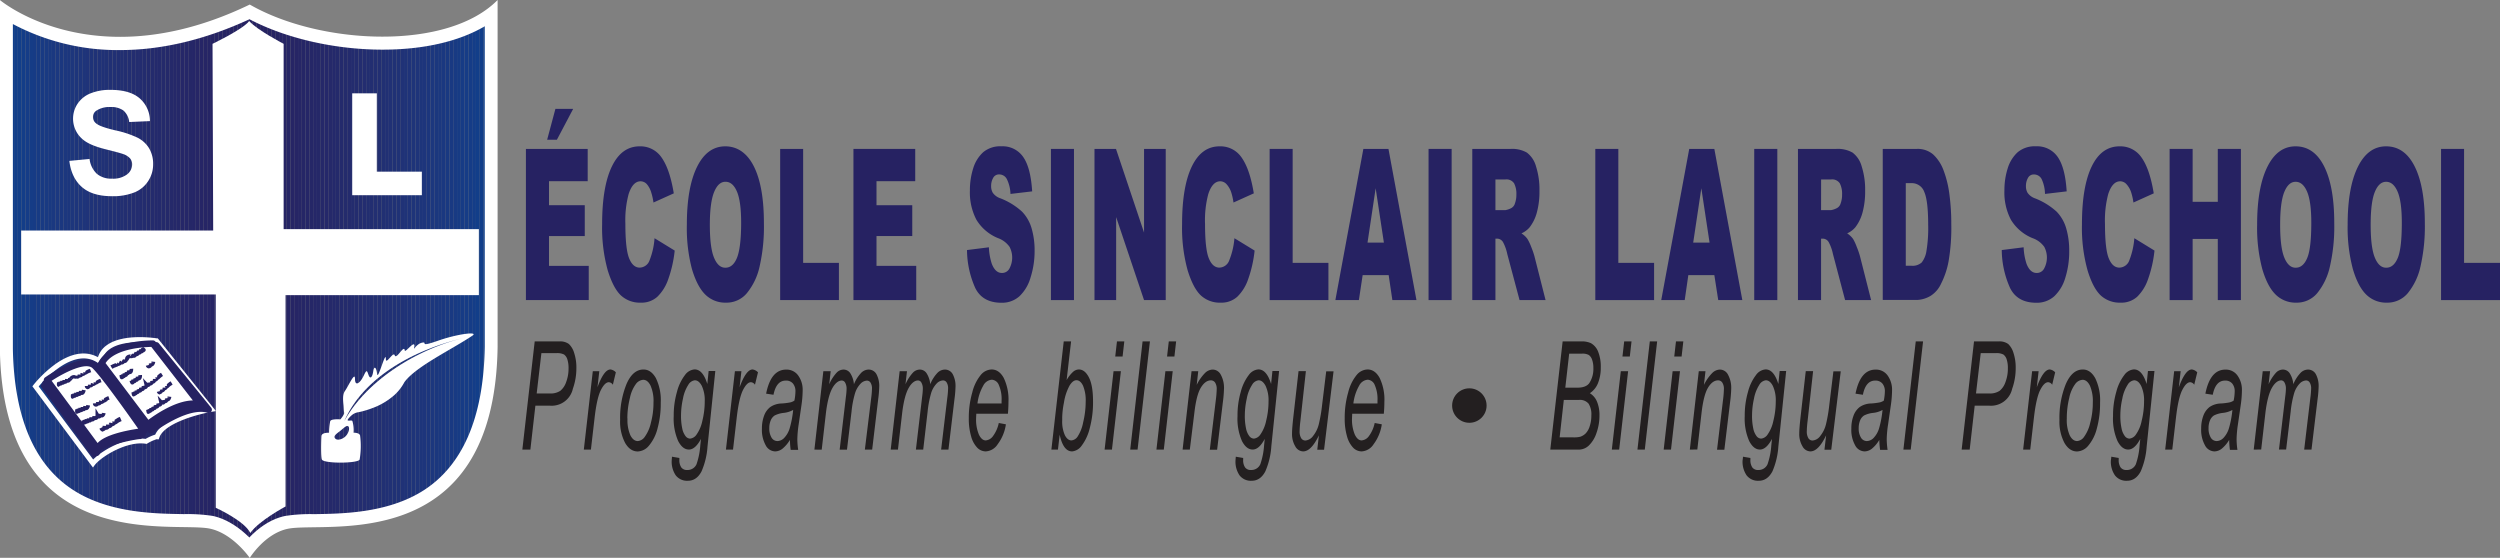 <svg xmlns="http://www.w3.org/2000/svg" xmlns:xlink="http://www.w3.org/1999/xlink" viewBox="0 0 768.94 171.56"><rect x="0" y="0" width="768.94" height="171.56" fill="#808080" stroke="none"/><defs><style>.cls-1{fill:none;}.cls-2{clip-path:url(#clip-path);}.cls-3{fill:#0e3f8d;}.cls-4{fill:#103f8c;}.cls-5{fill:#113e8a;}.cls-6{fill:#123e89;}.cls-7{fill:#133d88;}.cls-8{fill:#153c87;}.cls-9{fill:#153c86;}.cls-10{fill:#163b85;}.cls-11{fill:#173b84;}.cls-12{fill:#183a83;}.cls-13{fill:#193a82;}.cls-14{fill:#193981;}.cls-15{fill:#1a3880;}.cls-16{fill:#1b3880;}.cls-17{fill:#1b377f;}.cls-18{fill:#1c377e;}.cls-19{fill:#1c367d;}.cls-20{fill:#1d367c;}.cls-21{fill:#1d357b;}.cls-22{fill:#1e357b;}.cls-23{fill:#1e347a;}.cls-24{fill:#1f3379;}.cls-25{fill:#1f3378;}.cls-26{fill:#1f3277;}.cls-27{fill:#203277;}.cls-28{fill:#203176;}.cls-29{fill:#203175;}.cls-30{fill:#213074;}.cls-31{fill:#212f73;}.cls-32{fill:#222f72;}.cls-33{fill:#222e71;}.cls-34{fill:#232d70;}.cls-35{fill:#232d6f;}.cls-36{fill:#232c6f;}.cls-37{fill:#232c6e;}.cls-38{fill:#232b6d;}.cls-39{fill:#242b6d;}.cls-40{fill:#242a6c;}.cls-41{fill:#242a6b;}.cls-42{fill:#24296a;}.cls-43{fill:#25296a;}.cls-44{fill:#252869;}.cls-45{fill:#252768;}.cls-46{fill:#252767;}.cls-47{fill:#252667;}.cls-48{fill:#262666;}.cls-49{fill:#262566;}.cls-50{fill:#262565;}.cls-51{fill:#262464;}.cls-52{fill:#262463;}.cls-53{fill:#262363;}.cls-54{fill:#262362;}.cls-55{fill:#262262;}.cls-56{fill:#252666;}.cls-57{fill:#252868;}.cls-58{fill:#25286a;}.cls-59{fill:#24296b;}.cls-60{fill:#242b6c;}.cls-61{fill:#222e70;}.cls-62{fill:#213073;}.cls-63{fill:#213175;}.cls-64{fill:#203276;}.cls-65{fill:#1e3479;}.cls-66{fill:#1d357c;}.cls-67{fill:#1b377e;}.cls-68{fill:#1b387f;}.cls-69{fill:#193982;}.cls-70{fill:#163c86;}.cls-71{fill:#143d88;}.cls-72{fill:#fff;}.cls-73{clip-path:url(#clip-path-2);}.cls-74{fill:#231f20;}</style><clipPath id="clip-path" transform="translate(-9.04 -5.6)"><path class="cls-1" d="M85.78,173.87c-2.23-2.52-6.46-6.51-11.76-7.63a50,50,0,0,0-8.44-.51C46.8,165.46,11.84,165,11,112.87V9.47c5.43,3.45,17.41,9.46,34.94,9.46,12.81,0,26.2-3.26,39.8-9.67,11,6,26.15,9.61,40.89,9.61,14,0,25.65-3.14,33.42-8.9V112.29c-.81,52.67-35.76,53.18-54.54,53.45a50.23,50.23,0,0,0-8.45.51C91.81,167.39,87.86,171.33,85.78,173.87Z"/></clipPath><clipPath id="clip-path-2" transform="translate(-9.04 -5.6)"><path class="cls-1" d="M74.06,131.55S59.4,134.06,57.32,140c-.75-.07-3.33,1.41-3.33,1.41-6.07-1-14.11,4-16.35,6.75L20,124.43s10.9-14,19.7-7.73c1.38-8.91,17.49-6.27,17.49-6.27Z"/></clipPath></defs><title>Sinclair Laird-header</title><g id="Gradient"><g id="Crest"><g class="cls-2"><path class="cls-3" d="M11,9.26v0Z" transform="translate(-9.04 -5.6)"/><rect class="cls-3" x="2" y="3.66" width="1.16" height="164.62"/><rect class="cls-4" x="3.16" y="3.66" width="1.16" height="164.62"/><rect class="cls-5" x="4.33" y="3.66" width="1.16" height="164.62"/><rect class="cls-6" x="5.49" y="3.66" width="1.16" height="164.62"/><rect class="cls-7" x="6.66" y="3.66" width="1.16" height="164.62"/><rect class="cls-8" x="7.82" y="3.66" width="1.16" height="164.62"/><rect class="cls-9" x="8.99" y="3.66" width="1.16" height="164.62"/><rect class="cls-10" x="10.15" y="3.66" width="1.16" height="164.62"/><rect class="cls-11" x="11.32" y="3.66" width="1.16" height="164.62"/><rect class="cls-12" x="12.48" y="3.66" width="1.16" height="164.62"/><rect class="cls-13" x="13.64" y="3.66" width="1.16" height="164.62"/><rect class="cls-14" x="14.81" y="3.66" width="1.16" height="164.62"/><rect class="cls-15" x="15.97" y="3.66" width="1.16" height="164.62"/><rect class="cls-16" x="17.14" y="3.66" width="1.16" height="164.62"/><rect class="cls-17" x="18.3" y="3.66" width="1.16" height="164.62"/><rect class="cls-18" x="19.47" y="3.66" width="1.16" height="164.62"/><rect class="cls-19" x="20.63" y="3.66" width="1.16" height="164.62"/><rect class="cls-20" x="21.8" y="3.66" width="1.16" height="164.62"/><rect class="cls-21" x="22.96" y="3.66" width="1.16" height="164.62"/><rect class="cls-22" x="24.13" y="3.66" width="1.16" height="164.62"/><rect class="cls-23" x="25.29" y="3.66" width="1.16" height="164.62"/><rect class="cls-24" x="26.45" y="3.66" width="1.16" height="164.62"/><rect class="cls-25" x="27.62" y="3.66" width="1.16" height="164.62"/><rect class="cls-26" x="28.78" y="3.66" width="1.16" height="164.62"/><rect class="cls-27" x="29.95" y="3.66" width="1.16" height="164.62"/><rect class="cls-28" x="31.11" y="3.66" width="1.16" height="164.62"/><rect class="cls-29" x="32.28" y="3.66" width="1.16" height="164.62"/><rect class="cls-30" x="33.44" y="3.66" width="1.16" height="164.62"/><rect class="cls-30" x="34.61" y="3.66" width="1.16" height="164.62"/><rect class="cls-31" x="35.77" y="3.66" width="1.16" height="164.62"/><rect class="cls-32" x="36.93" y="3.66" width="1.16" height="164.62"/><rect class="cls-33" x="38.1" y="3.66" width="1.16" height="164.62"/><rect class="cls-33" x="39.26" y="3.66" width="1.16" height="164.62"/><rect class="cls-34" x="40.43" y="3.66" width="1.16" height="164.62"/><rect class="cls-35" x="41.59" y="3.66" width="1.16" height="164.62"/><rect class="cls-36" x="42.76" y="3.66" width="1.16" height="164.62"/><rect class="cls-37" x="43.92" y="3.66" width="1.16" height="164.62"/><rect class="cls-38" x="45.09" y="3.66" width="1.16" height="164.62"/><rect class="cls-39" x="46.25" y="3.66" width="1.16" height="164.62"/><rect class="cls-40" x="47.42" y="3.66" width="1.16" height="164.62"/><rect class="cls-40" x="48.58" y="3.66" width="1.16" height="164.62"/><rect class="cls-41" x="49.74" y="3.66" width="1.16" height="164.62"/><rect class="cls-42" x="50.91" y="3.66" width="1.16" height="164.62"/><rect class="cls-43" x="52.07" y="3.66" width="1.16" height="164.62"/><rect class="cls-44" x="53.24" y="3.66" width="1.16" height="164.62"/><rect class="cls-44" x="54.4" y="3.66" width="1.16" height="164.62"/><rect class="cls-45" x="55.57" y="3.66" width="1.16" height="164.62"/><rect class="cls-45" x="56.73" y="3.66" width="1.16" height="164.62"/><rect class="cls-46" x="57.9" y="3.66" width="1.16" height="164.62"/><rect class="cls-47" x="59.06" y="3.66" width="1.16" height="164.62"/><rect class="cls-48" x="60.22" y="3.66" width="1.16" height="164.62"/><rect class="cls-49" x="61.39" y="3.66" width="1.16" height="164.62"/><rect class="cls-50" x="62.55" y="3.66" width="1.16" height="164.62"/><rect class="cls-50" x="63.72" y="3.66" width="1.16" height="164.62"/><rect class="cls-51" x="64.88" y="3.66" width="1.16" height="164.62"/><rect class="cls-51" x="66.05" y="3.66" width="1.16" height="164.62"/><rect class="cls-51" x="67.21" y="3.66" width="1.16" height="164.62"/><rect class="cls-52" x="68.38" y="3.66" width="1.16" height="164.62"/><rect class="cls-53" x="69.54" y="3.66" width="1.16" height="164.62"/><rect class="cls-54" x="70.71" y="3.66" width="1.16" height="164.62"/><rect class="cls-54" x="71.87" y="3.66" width="1.16" height="164.62"/><rect class="cls-54" x="73.03" y="3.66" width="1.16" height="164.62"/><rect class="cls-55" x="74.2" y="3.66" width="1.16" height="164.62"/><rect class="cls-55" x="75.36" y="3.66" width="1.16" height="164.62"/><rect class="cls-55" x="76.53" y="3.66" width="1.16" height="164.62"/><rect class="cls-55" x="77.69" y="3.66" width="1.16" height="164.62"/><rect class="cls-54" x="78.86" y="3.66" width="1.16" height="164.62"/><rect class="cls-54" x="80.02" y="3.66" width="1.16" height="164.62"/><rect class="cls-54" x="81.19" y="3.66" width="1.16" height="164.62"/><rect class="cls-53" x="82.35" y="3.66" width="1.16" height="164.62"/><rect class="cls-53" x="83.51" y="3.66" width="1.16" height="164.62"/><rect class="cls-52" x="84.68" y="3.66" width="1.16" height="164.62"/><rect class="cls-51" x="85.84" y="3.66" width="1.16" height="164.62"/><rect class="cls-51" x="87.01" y="3.66" width="1.16" height="164.62"/><rect class="cls-50" x="88.17" y="3.66" width="1.16" height="164.62"/><rect class="cls-50" x="89.34" y="3.66" width="1.16" height="164.62"/><rect class="cls-50" x="90.5" y="3.66" width="1.16" height="164.62"/><rect class="cls-48" x="91.67" y="3.66" width="1.16" height="164.62"/><rect class="cls-56" x="92.83" y="3.66" width="1.16" height="164.62"/><rect class="cls-47" x="94" y="3.66" width="1.16" height="164.62"/><rect class="cls-46" x="95.16" y="3.66" width="1.16" height="164.62"/><rect class="cls-45" x="96.32" y="3.66" width="1.16" height="164.62"/><rect class="cls-57" x="97.49" y="3.66" width="1.16" height="164.62"/><rect class="cls-44" x="98.65" y="3.66" width="1.16" height="164.62"/><rect class="cls-58" x="99.82" y="3.66" width="1.16" height="164.62"/><rect class="cls-43" x="100.98" y="3.66" width="1.16" height="164.62"/><rect class="cls-59" x="102.15" y="3.66" width="1.16" height="164.62"/><rect class="cls-41" x="103.31" y="3.66" width="1.16" height="164.62"/><rect class="cls-40" x="104.48" y="3.66" width="1.16" height="164.62"/><rect class="cls-60" x="105.64" y="3.66" width="1.16" height="164.62"/><rect class="cls-39" x="106.8" y="3.66" width="1.16" height="164.62"/><rect class="cls-37" x="107.97" y="3.66" width="1.16" height="164.62"/><rect class="cls-37" x="109.13" y="3.66" width="1.16" height="164.62"/><rect class="cls-35" x="110.3" y="3.66" width="1.16" height="164.62"/><rect class="cls-34" x="111.46" y="3.66" width="1.16" height="164.62"/><rect class="cls-61" x="112.63" y="3.66" width="1.16" height="164.62"/><rect class="cls-33" x="113.79" y="3.66" width="1.16" height="164.62"/><rect class="cls-32" x="114.96" y="3.66" width="1.16" height="164.62"/><rect class="cls-32" x="116.12" y="3.66" width="1.16" height="164.62"/><rect class="cls-62" x="117.29" y="3.66" width="1.16" height="164.62"/><rect class="cls-30" x="118.45" y="3.66" width="1.16" height="164.62"/><rect class="cls-63" x="119.61" y="3.66" width="1.16" height="164.62"/><rect class="cls-29" x="120.78" y="3.66" width="1.16" height="164.62"/><rect class="cls-64" x="121.94" y="3.66" width="1.16" height="164.62"/><rect class="cls-27" x="123.11" y="3.66" width="1.16" height="164.62"/><rect class="cls-25" x="124.27" y="3.66" width="1.16" height="164.62"/><rect class="cls-24" x="125.44" y="3.66" width="1.16" height="164.62"/><rect class="cls-65" x="126.6" y="3.66" width="1.16" height="164.62"/><rect class="cls-23" x="127.77" y="3.66" width="1.16" height="164.62"/><rect class="cls-21" x="128.93" y="3.66" width="1.16" height="164.62"/><rect class="cls-66" x="130.09" y="3.66" width="1.16" height="164.62"/><rect class="cls-19" x="131.26" y="3.66" width="1.16" height="164.62"/><rect class="cls-18" x="132.42" y="3.66" width="1.16" height="164.62"/><rect class="cls-67" x="133.59" y="3.66" width="1.16" height="164.62"/><rect class="cls-68" x="134.75" y="3.66" width="1.16" height="164.62"/><rect class="cls-15" x="135.92" y="3.66" width="1.16" height="164.62"/><rect class="cls-14" x="137.08" y="3.66" width="1.16" height="164.62"/><rect class="cls-69" x="138.25" y="3.66" width="1.16" height="164.62"/><rect class="cls-12" x="139.41" y="3.66" width="1.16" height="164.62"/><rect class="cls-11" x="140.58" y="3.66" width="1.16" height="164.62"/><rect class="cls-10" x="141.74" y="3.66" width="1.16" height="164.62"/><rect class="cls-70" x="142.9" y="3.66" width="1.16" height="164.62"/><rect class="cls-8" x="144.07" y="3.66" width="1.16" height="164.62"/><rect class="cls-71" x="145.23" y="3.66" width="1.16" height="164.62"/><rect class="cls-6" x="146.4" y="3.66" width="1.16" height="164.62"/><rect class="cls-5" x="147.56" y="3.66" width="1.16" height="164.62"/><rect class="cls-4" x="148.73" y="3.66" width="1.16" height="164.62"/><rect class="cls-3" x="149.89" y="3.66" width="1.16" height="164.62"/><path class="cls-3" d="M160.09,173.87v0Z" transform="translate(-9.04 -5.6)"/></g><path class="cls-72" d="M85.72,11.49c11.17,5.89,26.29,9.38,41,9.38,12.64,0,23.47-2.52,31.42-7.19v98.58c-.34,22.07-7,37.11-19.69,44.71-10.79,6.45-24.08,6.64-32.88,6.77a49.91,49.91,0,0,0-8.84.56c-4.74,1-8.49,4-11,6.62-2.6-2.57-6.54-5.63-11.29-6.64a50.92,50.92,0,0,0-8.83-.55c-8.8-.13-22.11-.32-32.9-6.7C20,149.52,13.38,134.67,13,112.87V13a68.9,68.9,0,0,0,32.94,8c12.82,0,26.18-3.18,39.74-9.44M162.09,5.6c-7.69,7.81-21.16,11.27-35.42,11.27-14.56,0-29.94-3.61-40.81-9.87C70.5,14.41,57.1,16.93,46,16.93,22.38,16.93,9,5.6,9,5.6V112.91C10,177,62.25,165.79,73.61,168.2c7.09,1.5,12.25,9,12.25,9s4.57-7.43,11.66-8.95c11.36-2.43,63.58,8.95,64.57-55.92V5.6Z" transform="translate(-9.04 -5.6)"/></g><g id="_" data-name="+"><path class="cls-72" d="M74.41,19.08s9.24-4.39,11.29-7c2.39,2.76,10.58,7,10.58,7v57h60.05V96.38l-59.46,0v65s-8.24,4.39-10.84,8.15c-1.84-3.78-10.63-7.75-10.63-7.75V96.18H15.55V76.5H74.61Z" transform="translate(-9.04 -5.6)"/></g><g id="L"><path class="cls-72" d="M117.37,65.64V34.31h7.57v24.1h13.85v7.23Z" transform="translate(-9.04 -5.6)"/></g><g id="S"><path class="cls-72" d="M30.37,55.09l6.21-.6a7.58,7.58,0,0,0,2.27,4.59,6.85,6.85,0,0,0,4.62,1.47,7.1,7.1,0,0,0,4.65-1.31,3.87,3.87,0,0,0,1.56-3.05,2.85,2.85,0,0,0-.66-1.9,5.13,5.13,0,0,0-2.29-1.37q-1.12-.39-5.11-1.38-5.13-1.27-7.2-3.13a8.29,8.29,0,0,1-1.54-10.87,8.57,8.57,0,0,1,3.94-3.2A15.87,15.87,0,0,1,43,33.24c4,0,7,.87,9,2.61a9.21,9.21,0,0,1,3.15,7l-6.37.28A5.44,5.44,0,0,0,47,39.59a6.45,6.45,0,0,0-4-1.07,7.31,7.31,0,0,0-4.36,1.14,2.31,2.31,0,0,0-1,2,2.43,2.43,0,0,0,1,1.92c.8.68,2.76,1.38,5.86,2.11a30.88,30.88,0,0,1,6.89,2.28,8.87,8.87,0,0,1,3.49,3.21,9.39,9.39,0,0,1,1.26,5,9.28,9.28,0,0,1-1.51,5.09,9,9,0,0,1-4.27,3.52,17.85,17.85,0,0,1-6.87,1.16c-4,0-7.06-.93-9.2-2.77S30.79,58.63,30.37,55.09Z" transform="translate(-9.04 -5.6)"/></g><g id="Pen"><path class="cls-72" d="M143.87,110.36c-6.09,2.13-3.38.45-4.72.59-2,.22-2.94,2.6-2.73,1.64.69-3.19-2.79,1.76-2.89.8-.2-2-2.57,3-3.08,1.49-.45-1.34-2.73,3.11-2.73,1.14,0-3-2.44,6.79-2.69,4.6s-.94-2.54-1.19-.82c-.27,1.88-.94,2.54-1.44,1.15s-.55-1.8-1.49.19c-1.12,2.37-2.69,3.43-2.68,1s-2,2.16-3.11,3.75c-.79,1.13-.55,3.08-.42,4.36.07.78.07,1.57.19,2.34.09.54-1.16,2-1.16,2s-2.85-.24-3.13.57a19,19,0,0,0-.35,3.55s-2.28-.16-2.35,1.05c-.1,1.67-.19,6.24.13,7.15.47,1.37,11.41,1.25,11.63,0a24.79,24.79,0,0,0,.13-7.4c-.31-.88-2-.82-2-.82a10,10,0,0,0-.36-3.57c-.12-.33-1-.06-1.39-.19s.82-1.3,1.1-1.54a4,4,0,0,1,2.13-1c.41-.08.82-.17,1.22-.28,1-.26,2-.57,2.91-.92a21.18,21.18,0,0,0,6.92-4.06,14.61,14.61,0,0,0,3.11-4c3.54-4.82,14.41-9.94,20.87-14.26C156.44,107.46,149.79,108.28,143.87,110.36ZM115,140.08c-1.12.84-2.43,1-2.92.32s.3-1.28,1.42-2.12,2.23-2.14,2.73-1.48S116.11,139.25,115,140.08Zm0-5.12c6.21-13.82,22.17-22.09,37.41-25.6C137.14,112.87,121.73,122.78,115,135Z" transform="translate(-9.04 -5.6)"/></g><g id="Book"><g class="cls-73"><path class="cls-3" d="M20,107.79v0Z" transform="translate(-9.04 -5.6)"/><rect class="cls-3" x="10.93" y="102.19" width="0.42" height="40.34"/><rect class="cls-4" x="11.35" y="102.19" width="0.42" height="40.34"/><rect class="cls-5" x="11.78" y="102.19" width="0.42" height="40.34"/><rect class="cls-6" x="12.2" y="102.19" width="0.42" height="40.34"/><rect class="cls-7" x="12.62" y="102.19" width="0.42" height="40.34"/><rect class="cls-8" x="13.04" y="102.19" width="0.42" height="40.34"/><rect class="cls-9" x="13.47" y="102.19" width="0.42" height="40.34"/><rect class="cls-10" x="13.89" y="102.19" width="0.42" height="40.34"/><rect class="cls-11" x="14.31" y="102.19" width="0.42" height="40.34"/><rect class="cls-12" x="14.73" y="102.19" width="0.42" height="40.34"/><rect class="cls-13" x="15.16" y="102.19" width="0.42" height="40.34"/><rect class="cls-14" x="15.58" y="102.19" width="0.42" height="40.34"/><rect class="cls-15" x="16" y="102.19" width="0.42" height="40.34"/><rect class="cls-16" x="16.42" y="102.19" width="0.42" height="40.34"/><rect class="cls-17" x="16.85" y="102.19" width="0.42" height="40.34"/><rect class="cls-18" x="17.27" y="102.19" width="0.42" height="40.34"/><rect class="cls-19" x="17.69" y="102.19" width="0.42" height="40.34"/><rect class="cls-20" x="18.11" y="102.19" width="0.42" height="40.34"/><rect class="cls-21" x="18.54" y="102.19" width="0.42" height="40.34"/><rect class="cls-22" x="18.96" y="102.19" width="0.42" height="40.34"/><rect class="cls-23" x="19.38" y="102.19" width="0.42" height="40.34"/><rect class="cls-24" x="19.81" y="102.19" width="0.42" height="40.34"/><rect class="cls-25" x="20.23" y="102.19" width="0.42" height="40.34"/><rect class="cls-26" x="20.65" y="102.19" width="0.42" height="40.34"/><rect class="cls-27" x="21.07" y="102.19" width="0.42" height="40.34"/><rect class="cls-28" x="21.5" y="102.19" width="0.42" height="40.34"/><rect class="cls-29" x="21.92" y="102.19" width="0.42" height="40.34"/><rect class="cls-30" x="22.34" y="102.19" width="0.42" height="40.34"/><rect class="cls-30" x="22.76" y="102.19" width="0.42" height="40.34"/><rect class="cls-31" x="23.19" y="102.19" width="0.42" height="40.34"/><rect class="cls-32" x="23.61" y="102.19" width="0.42" height="40.34"/><rect class="cls-33" x="24.03" y="102.19" width="0.42" height="40.34"/><rect class="cls-33" x="24.45" y="102.19" width="0.42" height="40.34"/><rect class="cls-34" x="24.88" y="102.19" width="0.42" height="40.34"/><rect class="cls-35" x="25.3" y="102.19" width="0.42" height="40.34"/><rect class="cls-36" x="25.72" y="102.19" width="0.42" height="40.34"/><rect class="cls-37" x="26.15" y="102.19" width="0.42" height="40.34"/><rect class="cls-38" x="26.57" y="102.19" width="0.42" height="40.34"/><rect class="cls-39" x="26.99" y="102.19" width="0.42" height="40.34"/><rect class="cls-40" x="27.41" y="102.19" width="0.42" height="40.34"/><rect class="cls-40" x="27.84" y="102.19" width="0.42" height="40.34"/><rect class="cls-41" x="28.26" y="102.19" width="0.42" height="40.34"/><rect class="cls-42" x="28.68" y="102.19" width="0.42" height="40.34"/><rect class="cls-43" x="29.1" y="102.19" width="0.42" height="40.34"/><rect class="cls-44" x="29.53" y="102.19" width="0.42" height="40.34"/><rect class="cls-44" x="29.95" y="102.19" width="0.42" height="40.34"/><rect class="cls-45" x="30.37" y="102.19" width="0.42" height="40.34"/><rect class="cls-45" x="30.79" y="102.19" width="0.42" height="40.34"/><rect class="cls-46" x="31.22" y="102.19" width="0.42" height="40.34"/><rect class="cls-47" x="31.64" y="102.19" width="0.42" height="40.34"/><rect class="cls-48" x="32.06" y="102.19" width="0.42" height="40.34"/><rect class="cls-49" x="32.48" y="102.19" width="0.42" height="40.34"/><rect class="cls-50" x="32.91" y="102.19" width="0.42" height="40.34"/><rect class="cls-50" x="33.33" y="102.19" width="0.42" height="40.34"/><rect class="cls-51" x="33.75" y="102.19" width="0.42" height="40.34"/><rect class="cls-51" x="34.18" y="102.19" width="0.42" height="40.34"/><rect class="cls-51" x="34.6" y="102.19" width="0.42" height="40.34"/><rect class="cls-52" x="35.02" y="102.19" width="0.42" height="40.34"/><rect class="cls-53" x="35.44" y="102.19" width="0.42" height="40.34"/><rect class="cls-54" x="35.87" y="102.19" width="0.42" height="40.34"/><rect class="cls-54" x="36.29" y="102.19" width="0.42" height="40.34"/><rect class="cls-54" x="36.71" y="102.19" width="0.42" height="40.34"/><rect class="cls-55" x="37.13" y="102.19" width="0.42" height="40.34"/><rect class="cls-55" x="37.56" y="102.19" width="0.42" height="40.34"/><rect class="cls-55" x="37.98" y="102.19" width="0.42" height="40.34"/><rect class="cls-55" x="38.4" y="102.19" width="0.42" height="40.34"/><rect class="cls-54" x="38.82" y="102.19" width="0.42" height="40.34"/><rect class="cls-54" x="39.25" y="102.19" width="0.42" height="40.34"/><rect class="cls-54" x="39.67" y="102.19" width="0.42" height="40.34"/><rect class="cls-53" x="40.09" y="102.19" width="0.42" height="40.34"/><rect class="cls-53" x="40.52" y="102.19" width="0.42" height="40.34"/><rect class="cls-52" x="40.94" y="102.19" width="0.42" height="40.34"/><rect class="cls-51" x="41.36" y="102.19" width="0.42" height="40.34"/><rect class="cls-51" x="41.78" y="102.19" width="0.42" height="40.34"/><rect class="cls-50" x="42.21" y="102.19" width="0.42" height="40.34"/><rect class="cls-50" x="42.63" y="102.19" width="0.42" height="40.34"/><rect class="cls-50" x="43.05" y="102.19" width="0.42" height="40.34"/><rect class="cls-48" x="43.47" y="102.19" width="0.42" height="40.34"/><rect class="cls-56" x="43.9" y="102.19" width="0.42" height="40.34"/><rect class="cls-47" x="44.32" y="102.19" width="0.42" height="40.34"/><rect class="cls-46" x="44.74" y="102.19" width="0.42" height="40.34"/><rect class="cls-45" x="45.16" y="102.19" width="0.42" height="40.34"/><rect class="cls-57" x="45.59" y="102.19" width="0.42" height="40.34"/><rect class="cls-44" x="46.01" y="102.19" width="0.42" height="40.34"/><rect class="cls-58" x="46.43" y="102.19" width="0.42" height="40.34"/><rect class="cls-43" x="46.85" y="102.19" width="0.42" height="40.34"/><rect class="cls-59" x="47.28" y="102.19" width="0.42" height="40.34"/><rect class="cls-41" x="47.7" y="102.19" width="0.42" height="40.34"/><rect class="cls-40" x="48.12" y="102.19" width="0.42" height="40.34"/><rect class="cls-60" x="48.55" y="102.19" width="0.42" height="40.34"/><rect class="cls-39" x="48.97" y="102.19" width="0.42" height="40.34"/><rect class="cls-37" x="49.39" y="102.19" width="0.42" height="40.34"/><rect class="cls-37" x="49.81" y="102.19" width="0.42" height="40.34"/><rect class="cls-35" x="50.24" y="102.19" width="0.42" height="40.34"/><rect class="cls-34" x="50.66" y="102.19" width="0.42" height="40.34"/><rect class="cls-61" x="51.08" y="102.19" width="0.42" height="40.34"/><rect class="cls-33" x="51.5" y="102.19" width="0.42" height="40.34"/><rect class="cls-32" x="51.93" y="102.19" width="0.42" height="40.34"/><rect class="cls-32" x="52.35" y="102.19" width="0.42" height="40.34"/><rect class="cls-62" x="52.77" y="102.19" width="0.42" height="40.34"/><rect class="cls-30" x="53.19" y="102.19" width="0.42" height="40.34"/><rect class="cls-63" x="53.62" y="102.19" width="0.42" height="40.34"/><rect class="cls-29" x="54.04" y="102.19" width="0.42" height="40.34"/><rect class="cls-64" x="54.46" y="102.19" width="0.42" height="40.34"/><rect class="cls-27" x="54.89" y="102.19" width="0.42" height="40.34"/><rect class="cls-25" x="55.31" y="102.19" width="0.42" height="40.34"/><rect class="cls-24" x="55.73" y="102.19" width="0.42" height="40.34"/><rect class="cls-65" x="56.15" y="102.19" width="0.42" height="40.34"/><rect class="cls-23" x="56.58" y="102.19" width="0.42" height="40.34"/><rect class="cls-21" x="57" y="102.19" width="0.42" height="40.34"/><rect class="cls-66" x="57.42" y="102.19" width="0.42" height="40.34"/><rect class="cls-19" x="57.84" y="102.19" width="0.42" height="40.34"/><rect class="cls-18" x="58.27" y="102.19" width="0.42" height="40.34"/><rect class="cls-67" x="58.69" y="102.19" width="0.42" height="40.34"/><rect class="cls-68" x="59.11" y="102.19" width="0.42" height="40.34"/><rect class="cls-15" x="59.53" y="102.19" width="0.42" height="40.34"/><rect class="cls-14" x="59.96" y="102.19" width="0.42" height="40.34"/><rect class="cls-69" x="60.38" y="102.19" width="0.42" height="40.34"/><rect class="cls-12" x="60.8" y="102.19" width="0.42" height="40.34"/><rect class="cls-11" x="61.22" y="102.19" width="0.42" height="40.34"/><rect class="cls-10" x="61.65" y="102.19" width="0.42" height="40.34"/><rect class="cls-70" x="62.07" y="102.19" width="0.42" height="40.34"/><rect class="cls-8" x="62.49" y="102.19" width="0.42" height="40.34"/><rect class="cls-71" x="62.92" y="102.19" width="0.42" height="40.34"/><rect class="cls-6" x="63.34" y="102.19" width="0.42" height="40.34"/><rect class="cls-5" x="63.76" y="102.19" width="0.42" height="40.34"/><rect class="cls-4" x="64.18" y="102.19" width="0.42" height="40.34"/><rect class="cls-3" x="64.61" y="102.19" width="0.42" height="40.34"/><path class="cls-3" d="M74.06,148.14v0Z" transform="translate(-9.04 -5.6)"/></g><path class="cls-72" d="M37.62,149.39,19,124.42l.36-.46a36,36,0,0,1,6.71-6.37c4.88-3.46,9.38-4.18,13.1-2.12a7,7,0,0,1,2.7-3.69c5.14-3.74,15-2.17,15.41-2.11l.29,0,17.9,22.37-1.28.22c-4,.68-14.56,3.42-16.14,7.92l-.2.57-.6-.06a12.48,12.48,0,0,0-2.88,1.31l-.23.14-.27-.05c-5.64-.9-13.44,3.75-15.63,6.48ZM20.94,124.46,37.7,146.93c3-3,10.37-7.1,16.14-6.34a13.87,13.87,0,0,1,2.94-1.31c2.27-5,12.31-7.48,15.9-8.24l-15.93-19.9c-1.63-.22-9.81-1.15-14,1.88a5.54,5.54,0,0,0-2.35,3.79L40.23,118l-1-.72C32,112.16,22.87,122.17,20.94,124.46Z" transform="translate(-9.04 -5.6)"/><path class="cls-72" d="M22.26,124.23s11.23-7.87,14.78-4.32,15,20.06,15,20.06c.94-.19-14,1.89-14.07,5.56Z" transform="translate(-9.04 -5.6)"/><path class="cls-55" d="M38,146.21a.66.66,0,0,1-.54-.28l-15.73-21.3a.66.66,0,0,1-.13-.51.7.7,0,0,1,.28-.45c1.2-.83,11.81-8.08,15.65-4.24,3.41,3.4,13.7,18.14,15,20a.65.65,0,0,1,.28.45.74.74,0,0,1-.58.77H52c-2.39.23-13.29,2.47-13.34,4.89a.66.66,0,0,1-.47.63A.78.78,0,0,1,38,146.21ZM23.23,124.39l14.6,19.77c2.1-2.74,10-4.23,13-4.71-2.45-3.5-11.31-16.07-14.3-19.06C34.13,118,26.6,122.14,23.23,124.39Z" transform="translate(-9.04 -5.6)"/><path class="cls-72" d="M23,123.53s11.22-7.87,14.78-4.33,15,20.07,15,20.07-14,1.69-14.07,5.55Z" transform="translate(-9.04 -5.6)"/><path class="cls-55" d="M38.76,145.82a1,1,0,0,1-.81-.4l-15.73-21.3a1,1,0,0,1-.18-.76,1,1,0,0,1,.41-.65c1.22-.86,12-8.24,16.07-4.21,3.57,3.57,14.66,19.52,15.13,20.2a1,1,0,0,1,.09,1,1,1,0,0,1-.79.58c-6.34.77-13.16,2.8-13.19,4.58a1,1,0,0,1-.7.94A1,1,0,0,1,38.76,145.82Zm-14.31-22L38.58,142.9c2.29-2.55,8.8-3.85,12.49-4.4-2.8-4-11.1-15.73-14-18.59C35.09,117.9,28.62,121,24.45,123.77Z" transform="translate(-9.04 -5.6)"/><path class="cls-72" d="M73.2,131.59c-6.81-2.12-17.77,6.35-17.77,6.35l-15.6-19.76c3.62-6.58,17.33-6.35,17.33-6.35Z" transform="translate(-9.04 -5.6)"/><path class="cls-55" d="M55.43,138.94a1,1,0,0,1-.78-.38L39,118.8a1,1,0,0,1-.09-1.1c3.87-7,17.64-6.87,18.23-6.87a1,1,0,0,1,.75.37L74,131a1,1,0,0,1-1.07,1.58c-6.23-1.93-16.75,6.11-16.86,6.19A1,1,0,0,1,55.43,138.94ZM41,118.11l14.58,18.45c2.34-1.68,9.34-6.31,15.19-6.31h0L56.68,112.83C54.42,112.87,44.39,113.29,41,118.11Z" transform="translate(-9.04 -5.6)"/><path class="cls-72" d="M23.5,122.49s11.23-7.87,14.78-4.32,15,20.06,15,20.06-14,1.7-14.07,5.56Z" transform="translate(-9.04 -5.6)"/><path class="cls-55" d="M39.23,144.79a1,1,0,0,1-.8-.41L22.7,123.08a1,1,0,0,1-.18-.75,1,1,0,0,1,.41-.66c1.22-.85,12-8.23,16.06-4.21C42.57,121,53.65,137,54.12,137.66a1,1,0,0,1,.09,1,1,1,0,0,1-.79.59c-6.34.77-13.15,2.79-13.19,4.58a1,1,0,0,1-1,1ZM24.92,122.73l14.14,19.14c2.29-2.56,8.79-3.86,12.48-4.41-2.8-4-11.1-15.72-14-18.58C35.56,116.87,29.09,120,24.92,122.73Z" transform="translate(-9.04 -5.6)"/><path class="cls-72" d="M72,130.8c-6.51-2-17,6-17,6L40.12,118.07c3.45-6.25,16.54-6,16.54-6Z" transform="translate(-9.04 -5.6)"/><path class="cls-55" d="M55,137.83a1,1,0,0,1-.78-.38l-14.9-18.76a1,1,0,0,1-.09-1.1C43,110.88,56.11,111,56.67,111a1,1,0,0,1,.76.37l15.31,18.76a1,1,0,0,1,.05,1.19,1,1,0,0,1-1.12.39c-5.94-1.83-16,5.8-16.05,5.87A1,1,0,0,1,55,137.83ZM41.34,118,55.2,135.45c2.26-1.6,8.84-5.92,14.4-6L56.18,113C54,113.08,44.53,113.49,41.34,118Z" transform="translate(-9.04 -5.6)"/><path class="cls-72" d="M70.66,130.09c-6.2-2-16.16,6-16.16,6L40.31,117.34c3.3-6.27,15.76-6,15.76-6Z" transform="translate(-9.04 -5.6)"/><path class="cls-55" d="M54.5,137.12h-.12a1,1,0,0,1-.67-.39l-14.2-18.79a1,1,0,0,1-.08-1.07c3.54-6.73,16.12-6.57,16.66-6.57a1,1,0,0,1,.77.38l14.59,18.79a1,1,0,0,1,0,1.19,1,1,0,0,1-1.12.38c-4.66-1.52-12.57,3.72-15.22,5.86A1,1,0,0,1,54.5,137.12Zm-13-19.85,13.18,17.45c2.21-1.65,8.41-5.89,13.68-5.95L55.58,112.3C53.43,112.34,44.51,112.77,41.51,117.27Z" transform="translate(-9.04 -5.6)"/><path class="cls-55" d="M43.58,119l-.31-.51-.2.12.2-.12L43,118l.22-.13.08,0h0l.22-.13h0l.5-.22.15-.06.08.17h0l0-.27a1.22,1.22,0,0,0,.39-.08.3.3,0,0,0-.09.08.62.62,0,0,1,.37.18l.38-.5-.1,0a.41.41,0,0,0,.24-.06.34.34,0,0,0-.11.18l0,0a1,1,0,0,1,.2.25l.38-.85a.79.79,0,0,0,.46,0,.32.32,0,0,0-.14.17.79.79,0,0,1,.12.15l.56-.83a.37.37,0,0,0,.31.08s-.07,0-.1.12l.08.09.48-.76a.51.51,0,0,0-.2.21,1.61,1.61,0,0,1,.62-.87,2,2,0,0,1,1.25-.29.64.64,0,0,0-.31.29.49.49,0,0,0,0,.25l.66-.83a1.47,1.47,0,0,0,.34.15l.5-.7.31.15.54-.59a1.35,1.35,0,0,0,.21.13l.41-.56.23.12.31-.43.13.08.2-.29.06,0,.08-.1c.58.39,1.08.74.74,1.26a.58.58,0,0,1-.27.25.58.58,0,0,1-.35.19.72.72,0,0,1-.58.3l-.07.1a.85.85,0,0,1-.64.3.85.85,0,0,1-.09.14.83.83,0,0,1-.68.31h0l-.09.14a1.05,1.05,0,0,1-1,.35.92.92,0,0,1-.59.13,1,1,0,0,0-.56.1.31.31,0,0,0-.13.2.86.86,0,0,1-.38.52.72.72,0,0,1-.15.27,1.1,1.1,0,0,1-.84.42,1.16,1.16,0,0,1-1,.45,1.21,1.21,0,0,1-.34.26,1.66,1.66,0,0,1-.57.18,1.27,1.27,0,0,1-.65.3,2.12,2.12,0,0,1-.27.13l-.19.08-.06,0c-.09,0-.27.14-.45.25l0,0Z" transform="translate(-9.04 -5.6)"/><path class="cls-55" d="M58.21,126.94a1,1,0,0,1-.92-.8l1-.27a.3.3,0,0,0,0-.08.25.25,0,0,0-.14,0,.4.4,0,0,0,.07-.32l.91-.16a.43.43,0,0,1,0-.12.4.4,0,0,0-.21.06.76.76,0,0,0,.17-.43l.88,0a.72.72,0,0,1-.13-.28h0a.28.28,0,0,0-.16,0,.62.62,0,0,0,.14-.18l.56-.06a.73.73,0,0,1,0-.35.23.23,0,0,0-.11,0,1.77,1.77,0,0,0,.23-.31l0,0,.39-.33.19-.15h0l.2-.14h0l0,0,.22-.14.31.48.2-.13-.2.14.31.48L62,124h0l-.05,0-.38.27-.05,0-.15.13a1.16,1.16,0,0,1-.23.19,1.28,1.28,0,0,1-.53.43,2.11,2.11,0,0,1-.4.43,1.16,1.16,0,0,1-.36.17,1.09,1.09,0,0,1-.79.64,1.1,1.1,0,0,1-.73.56Z" transform="translate(-9.04 -5.6)"/><path class="cls-55" d="M46.46,122.25c-.52,0-.6-.55-.68-1.23l.11,0v-.08l.33,0s0-.1,0-.16l.5-.07a2.26,2.26,0,0,0,0-.25l.66-.11c0-.06,0-.14,0-.24l.7-.19a1.1,1.1,0,0,0,0-.35l.81-.12a2,2,0,0,0,0-.37L50,119c.06.89-.29,1.56-.85,1.65a.76.76,0,0,1-.23,0,.82.82,0,0,1-.52.36h0a.8.8,0,0,1-.6.53l-.1,0a.63.63,0,0,1-.49.36.57.57,0,0,1-.32.22.5.5,0,0,1-.33.13Z" transform="translate(-9.04 -5.6)"/><path class="cls-55" d="M50.15,127.55c-.52,0-.59-.55-.68-1.23h.12v-.08l.33,0s0-.1,0-.15l.5-.08c0-.07,0-.15,0-.25l.65-.1a1.19,1.19,0,0,0,0-.25l.73-.2c0-.08,0-.2,0-.34l.8-.12a1.34,1.34,0,0,0,0-.37l.86-.17a.62.62,0,0,0,0-.29l-.46-2,1.32,1.4v0l1-.13,0-.06a.28.28,0,0,0-.14,0,.41.41,0,0,0,.06-.32l.91-.16s0-.08,0-.12a.37.37,0,0,0-.21.06.88.88,0,0,0,.16-.43l.89,0a.7.7,0,0,1-.13-.29h0a.37.37,0,0,0-.17,0,.52.52,0,0,0,.15-.18l.56-.06a.62.62,0,0,1,0-.35.23.23,0,0,0-.12.05,1.36,1.36,0,0,0,.23-.31l0,0,.41-.34.17-.14h0l.19-.14h0l.07,0,.21-.13.31.49.2-.14-.2.14.31.48-.13.09h0l-.4.29,0,0-.15.13a1.55,1.55,0,0,1-.23.19,1.24,1.24,0,0,1-.54.43,1.53,1.53,0,0,1-.4.43,1.23,1.23,0,0,1-.35.17,1.09,1.09,0,0,1-.79.64,1.1,1.1,0,0,1-.73.56h-.14a.88.88,0,0,1-.46.41,1.7,1.7,0,0,1-.31.06,1.11,1.11,0,0,1-.71.66.85.85,0,0,1-.23,0,1,1,0,0,1-.69.6h-.15a.79.79,0,0,1-.56.46H52a.78.78,0,0,1-.54.43h-.1a.68.68,0,0,1-.5.37.55.55,0,0,1-.31.22.62.62,0,0,1-.33.12Z" transform="translate(-9.04 -5.6)"/><path class="cls-55" d="M54.82,118.91a1,1,0,0,1-.92-.81l1-.26,0-.09a.2.2,0,0,0-.14,0,.53.53,0,0,0,.06-.33l1.12-.19a.88.88,0,0,0-.2-.08.33.33,0,0,0-.26.06,1,1,0,0,0,.16-.43l1.15.14c-.08.64-.45,1.3-1,1.38a1.09,1.09,0,0,1-.73.55Z" transform="translate(-9.04 -5.6)"/><path class="cls-55" d="M49.76,123.88c-.42,0-.71-.37-.86-1.11l.49-.1c0-.08,0-.17,0-.28l.66-.11c0-.06,0-.15,0-.24l.72-.2a3.33,3.33,0,0,0,0-.34l.8-.12a1.34,1.34,0,0,0,0-.37l1.15-.08c.06.89-.28,1.56-.85,1.65a.28.28,0,0,1-.14,0,.8.8,0,0,1-.56.46l-.14,0a.78.78,0,0,1-.55.42h-.1a.66.66,0,0,1-.51.38Z" transform="translate(-9.04 -5.6)"/><path class="cls-55" d="M54.68,132.93c-.52,0-.59-.55-.68-1.23h.12v-.08l.33,0s0-.1,0-.15l.49-.08v-.25l.65-.1a1.19,1.19,0,0,0,0-.25l.73-.2c0-.08,0-.2,0-.34l.8-.12a1.34,1.34,0,0,0,0-.37l.86-.17a.53.53,0,0,0,0-.29l-.45-2,1.32,1.4v0l1-.13,0-.07a.48.48,0,0,0-.15,0,.4.4,0,0,0,.07-.32l1.12-.2a.62.62,0,0,0-.2-.07.34.34,0,0,0-.26.05.88.88,0,0,0,.16-.43l1.15.15c-.08.64-.45,1.3-1,1.37a1.1,1.1,0,0,1-.73.56h-.14a.88.88,0,0,1-.46.41A.67.67,0,0,1,59,130a1.07,1.07,0,0,1-.7.66.85.85,0,0,1-.23,0,1,1,0,0,1-.69.6h-.15a.77.77,0,0,1-.56.46h-.14a.78.78,0,0,1-.54.43h-.1a.68.68,0,0,1-.5.37.58.58,0,0,1-.31.21.63.63,0,0,1-.33.14Z" transform="translate(-9.04 -5.6)"/><path class="cls-55" d="M27.16,124.57h-.09c-.61-.07-.56-.64-.49-1.36h.12v-.08l.33,0s0-.1,0-.16l.5,0a1.37,1.37,0,0,0,.05-.25l.66,0a1.45,1.45,0,0,0,0-.25l.75,0,.08-.33.81.05a1.37,1.37,0,0,0,.1-.35h.33a1.94,1.94,0,0,1,1.05-.82,1.47,1.47,0,0,1,1,.07.38.38,0,0,0-.23,0l.8.08s0,0,0-.07a.17.17,0,0,0-.15,0,.45.45,0,0,0,.14-.3l.92,0s0-.08,0-.12a.27.27,0,0,0-.21,0,.77.77,0,0,0,.25-.38l.85.22a.75.75,0,0,1-.06-.31h0a.34.34,0,0,0-.17,0,.4.4,0,0,0,.18-.14l.56.07a.66.66,0,0,1,.1-.34l-.12,0a1.64,1.64,0,0,0,.29-.25l0,0,.46-.24.21-.1h0l.22-.09h0l.07,0,.24-.09.19.54.23-.08-.23.08.2.55-.11,0h0l-.06,0-.43.18-.05,0-.18.09a1.26,1.26,0,0,1-.26.13,1.34,1.34,0,0,1-.62.31,1.69,1.69,0,0,1-.49.33,1,1,0,0,1-.38.08,1.09,1.09,0,0,1-.91.46,1.08,1.08,0,0,1-.83.38.75.75,0,0,1-.29-.06.75.75,0,0,1-.61,0,.27.27,0,0,0-.23,0,.8.8,0,0,0-.41.36.89.89,0,0,1-.43.36,1,1,0,0,1-.9.57.5.5,0,0,1-.15,0,.82.82,0,0,1-.64.33l-.14,0a.79.79,0,0,1-.63.29h-.1a.65.65,0,0,1-.57.25.54.54,0,0,1-.35.15A.5.5,0,0,1,27.16,124.57ZM30.82,122h.25a.62.62,0,0,0-.23-.11Zm1.12-.54Z" transform="translate(-9.04 -5.6)"/><path class="cls-55" d="M36,125.32h0a1,1,0,0,1-.88-1l1,0s0-.06,0-.09a.23.23,0,0,0-.16,0,.43.43,0,0,0,.14-.31l.93,0a.51.51,0,0,1,0-.13.33.33,0,0,0-.22,0,.89.89,0,0,0,.25-.39l.86.22a.75.75,0,0,1-.06-.31h0a.28.28,0,0,0-.16,0,.44.44,0,0,0,.18-.15l.56.07a.77.77,0,0,1,.1-.34l-.11,0a1.21,1.21,0,0,0,.29-.25l0,0,.52-.27.16-.08h0l.23-.09h0l0,0,.25-.1.2.55.22-.09-.22.09.19.54-.11,0h0l-.05,0-.45.18h0l-.19.11a1.56,1.56,0,0,1-.26.13,1.18,1.18,0,0,1-.62.3,1.59,1.59,0,0,1-.48.33,1.08,1.08,0,0,1-.39.09,1.1,1.1,0,0,1-.91.45A1.1,1.1,0,0,1,36,125.32Z" transform="translate(-9.04 -5.6)"/><path class="cls-55" d="M31.45,128.25h-.1c-.61-.07-.55-.64-.49-1.36H31s0,0,0-.08l.33,0s0-.1,0-.16l.51,0c0-.07,0-.15,0-.25l.67,0c0-.07,0-.15,0-.25l.75,0c0-.09,0-.2.08-.33l.81,0a1.06,1.06,0,0,0,.1-.35l1.14.18c-.14.88-.61,1.47-1.19,1.42a.5.5,0,0,1-.15,0,.78.78,0,0,1-.64.33l-.14,0a.73.73,0,0,1-.63.29h-.1a.61.61,0,0,1-.56.25.56.56,0,0,1-.36.15A.49.49,0,0,1,31.45,128.25Z" transform="translate(-9.04 -5.6)"/><path class="cls-55" d="M38.5,130.68h0a.94.94,0,0,1-.88-1l1-.05s0-.06,0-.09a.17.17,0,0,0-.15,0,.45.45,0,0,0,.14-.3l.92,0a.51.51,0,0,1,0-.13.26.26,0,0,0-.21,0,.83.83,0,0,0,.25-.38l.85.22a.75.75,0,0,1-.06-.31h0a.32.32,0,0,0-.17,0,.58.58,0,0,0,.19-.15l.56.07a.66.66,0,0,1,.1-.34l-.12,0a1.64,1.64,0,0,0,.29-.25l0,0,.48-.25.2-.1h0l.2-.08h0l0,0,.27-.1.19.54.23-.08-.23.08.2.55-.12,0h0l0,0-.44.18,0,0L42,129l-.26.13a1.25,1.25,0,0,1-.62.31,1.69,1.69,0,0,1-.49.33,1,1,0,0,1-.38.08,1.09,1.09,0,0,1-.91.46A1.09,1.09,0,0,1,38.5,130.68Z" transform="translate(-9.04 -5.6)"/><path class="cls-55" d="M32.76,132.88h-.09c-.61-.07-.56-.64-.49-1.36h.12a.22.22,0,0,1,0-.08l.33,0s0-.1,0-.16l.5,0c0-.07,0-.15.05-.25l.66,0a.9.9,0,0,0,0-.25l.76,0,.08-.33.81.06a1.62,1.62,0,0,0,.1-.36l1.14.18c-.14.88-.62,1.45-1.19,1.42a.5.5,0,0,1-.15,0,.77.77,0,0,1-.65.33l-.14,0a.77.77,0,0,1-.62.29h-.1a.64.64,0,0,1-.57.25.54.54,0,0,1-.35.15A.5.5,0,0,1,32.76,132.88Zm3.16-2Z" transform="translate(-9.04 -5.6)"/><path class="cls-55" d="M34.68,136.35h-.1c-.6-.07-.55-.64-.48-1.36h.11v-.08l.34,0a1,1,0,0,1,0-.16l.5,0c0-.07,0-.15,0-.25l.67,0q0-.09,0-.24l.75,0q0-.14.09-.33l.81,0a2.13,2.13,0,0,0,.1-.36l.88,0a.56.56,0,0,0,.07-.28v-2.1l1,1.66v0l1.12.1-.12-.08a.24.24,0,0,0-.18,0,.42.42,0,0,0,.13-.3l1.15.14c-.09.75-.63,1.35-1.24,1.3l-.14,0a.86.86,0,0,1-.53.3.75.75,0,0,1-.33,0,1.1,1.1,0,0,1-.83.5l-.23,0a.92.92,0,0,1-.81.43l-.14,0a.77.77,0,0,1-.65.32h-.14a.78.78,0,0,1-.62.29h-.1a.66.66,0,0,1-.57.25.54.54,0,0,1-.35.15A.53.53,0,0,1,34.68,136.35Z" transform="translate(-9.04 -5.6)"/><path class="cls-55" d="M40.75,138.37c-.34,0-.77-.18-1.14-.91l.9-.45a2.63,2.63,0,0,0,.13-.46l.89.07a.8.8,0,0,0,.16-.46l1,.05a.5.5,0,0,1,0-.12.38.38,0,0,0-.27,0,1.25,1.25,0,0,0,.3-.54l.94.21a1,1,0,0,1-.06-.33.29.29,0,0,0-.18,0,.61.61,0,0,0,.19-.2l.63,0a.8.8,0,0,1,.1-.41l-.13,0a1.47,1.47,0,0,0,.31-.32l.21.16-.08-.16.14-.09c.13-.09.31-.21.52-.33h0l.25-.12h0l.06,0,.28-.13.28.64.28-.13-.28.13.27.64-.12.06h0l0,0c-.21.09-.4.19-.49.24l-.06,0-.19.13a2.24,2.24,0,0,1-.29.17,1.37,1.37,0,0,1-.69.41,1.61,1.61,0,0,1-.6.46,1,1,0,0,1-.35.1,1.29,1.29,0,0,1-1,.61,1.2,1.2,0,0,1-1,.5h-.11a1,1,0,0,1-.66.39Zm.79-1.75h.19v0A.29.29,0,0,0,41.54,136.62Z" transform="translate(-9.04 -5.6)"/></g><path class="cls-55" d="M170.8,51.4h19v9.93H177.9v7.39h11V78.2h-11v9.17h12.22V97.9H170.8Zm9.07-12.31h5.46l-5,9.49h-3Z" transform="translate(-9.04 -5.6)"/><path class="cls-55" d="M210.36,78.87l6.2,3.8a37.69,37.69,0,0,1-2,8.85,13.59,13.59,0,0,1-3.34,5.36,7.24,7.24,0,0,1-5.07,1.81,8.59,8.59,0,0,1-6.1-2.2q-2.37-2.2-4.09-7.75a49.16,49.16,0,0,1-1.72-14.2q0-11.54,3-17.74t8.55-6.19a7.85,7.85,0,0,1,6.81,3.55q2.47,3.56,3.68,10.91l-6.25,2.82a18.08,18.08,0,0,0-.69-3.11A7.08,7.08,0,0,0,208,62.25a2.66,2.66,0,0,0-1.93-.89q-2.4,0-3.68,3.93a31.26,31.26,0,0,0-1,9.15q0,7.74,1.15,10.6c.77,1.91,1.86,2.87,3.25,2.87a3.3,3.3,0,0,0,3.07-2.32A22.69,22.69,0,0,0,210.36,78.87Z" transform="translate(-9.04 -5.6)"/><path class="cls-55" d="M220.3,74.68q0-11.39,3.12-17.73c2.08-4.23,5-6.34,8.7-6.34s6.75,2.07,8.82,6.23S244,66.81,244,74.3a54.78,54.78,0,0,1-1.35,13.37,19.49,19.49,0,0,1-3.91,8.12,8.13,8.13,0,0,1-6.36,2.9,8.75,8.75,0,0,1-6.42-2.5q-2.53-2.5-4.12-7.93A49.56,49.56,0,0,1,220.3,74.68Zm7.07.06q0,7,1.29,10.12t3.51,3.08c1.52,0,2.7-1,3.53-3S237,79.31,237,74.11q0-6.57-1.3-9.6t-3.54-3c-1.43,0-2.57,1-3.44,3.07S227.37,70,227.37,74.74Z" transform="translate(-9.04 -5.6)"/><path class="cls-55" d="M249,51.4h7.07V86.45h11V97.9H249Z" transform="translate(-9.04 -5.6)"/><path class="cls-55" d="M271.54,51.4h19v9.93H278.63v7.39h11V78.2h-11v9.17h12.22V97.9H271.54Z" transform="translate(-9.04 -5.6)"/><path class="cls-55" d="M306.47,82.51l6.73-.85a18.53,18.53,0,0,0,.89,5.07c.73,1.89,1.77,2.83,3.13,2.83a2.57,2.57,0,0,0,2.34-1.45,7.13,7.13,0,0,0,0-6.58A7.45,7.45,0,0,0,316,78.84a13.86,13.86,0,0,1-6.64-5.65,18.06,18.06,0,0,1-2-9,22.1,22.1,0,0,1,1-6.77,11.06,11.06,0,0,1,3.08-5,8.17,8.17,0,0,1,5.63-1.82,7.65,7.65,0,0,1,6.7,3.31q2.3,3.31,2.74,10.55l-6.67.79a11.18,11.18,0,0,0-1.12-4.57,2.63,2.63,0,0,0-2.35-1.43,2,2,0,0,0-1.86,1.07,5,5,0,0,0-.62,2.58,3.94,3.94,0,0,0,.51,2,4.67,4.67,0,0,0,2.38,1.71,21.29,21.29,0,0,1,6.64,4.11,12.33,12.33,0,0,1,2.93,5.16,24.08,24.08,0,0,1,.91,6.88A26.83,26.83,0,0,1,326,91a12.77,12.77,0,0,1-3.4,5.72,8,8,0,0,1-5.52,2q-5.85,0-8.09-4.57A29.07,29.07,0,0,1,306.47,82.51Z" transform="translate(-9.04 -5.6)"/><path class="cls-55" d="M332.28,51.4h7.09V97.9h-7.09Z" transform="translate(-9.04 -5.6)"/><path class="cls-55" d="M345.68,51.4h6.61l8.63,25.72V51.4h6.67V97.9h-6.67l-8.58-25.53V97.9h-6.66Z" transform="translate(-9.04 -5.6)"/><path class="cls-55" d="M388.72,78.87l6.21,3.8a38.16,38.16,0,0,1-2,8.85,13.59,13.59,0,0,1-3.34,5.36,7.24,7.24,0,0,1-5.07,1.81,8.59,8.59,0,0,1-6.1-2.2q-2.37-2.2-4.09-7.75a49.2,49.2,0,0,1-1.71-14.2q0-11.54,3-17.74t8.55-6.19A7.85,7.85,0,0,1,391,54.16q2.48,3.56,3.68,10.91l-6.25,2.82a18.08,18.08,0,0,0-.69-3.11,6.94,6.94,0,0,0-1.45-2.53,2.65,2.65,0,0,0-1.92-.89q-2.41,0-3.69,3.93a31.26,31.26,0,0,0-1,9.15q0,7.74,1.16,10.6t3.25,2.87a3.32,3.32,0,0,0,3.07-2.32A23.06,23.06,0,0,0,388.72,78.87Z" transform="translate(-9.04 -5.6)"/><path class="cls-55" d="M399.55,51.4h7.08V86.45h11V97.9H399.55Z" transform="translate(-9.04 -5.6)"/><path class="cls-55" d="M436.16,90.22h-8L427,97.9h-7.23l8.61-46.5h7.72l8.61,46.5h-7.41Zm-1.47-10-2.53-16.72-2.5,16.72Z" transform="translate(-9.04 -5.6)"/><path class="cls-55" d="M448.43,51.4h7.1V97.9h-7.1Z" transform="translate(-9.04 -5.6)"/><path class="cls-55" d="M461.88,97.9V51.4h11.8a9.11,9.11,0,0,1,5,1.14,7.93,7.93,0,0,1,2.8,4.24,23.28,23.28,0,0,1,1.06,7.53,24.33,24.33,0,0,1-.81,6.68,12.9,12.9,0,0,1-2.23,4.55A7,7,0,0,1,477,77.38a6.71,6.71,0,0,1,1.84,1.71A14.69,14.69,0,0,1,480,81.54a24.23,24.23,0,0,1,1,2.88l3.42,13.48h-8l-3.79-14.21a13.49,13.49,0,0,0-1.28-3.59A2.16,2.16,0,0,0,469.62,79H469V97.9ZM469,70.24h3a6,6,0,0,0,1.87-.63A2.36,2.36,0,0,0,475,68.15a7.57,7.57,0,0,0,.44-2.7,7,7,0,0,0-.7-3.46,2.8,2.8,0,0,0-2.64-1.2H469Z" transform="translate(-9.04 -5.6)"/><path class="cls-55" d="M499.72,51.4h7.08V86.45h11V97.9H499.72Z" transform="translate(-9.04 -5.6)"/><path class="cls-55" d="M536.33,90.22h-8l-1.11,7.68H520l8.61-46.5h7.72l8.61,46.5h-7.41Zm-1.47-10-2.53-16.72-2.5,16.72Z" transform="translate(-9.04 -5.6)"/><path class="cls-55" d="M548.6,51.4h7.1V97.9h-7.1Z" transform="translate(-9.04 -5.6)"/><path class="cls-55" d="M562.05,97.9V51.4h11.8a9.11,9.11,0,0,1,5,1.14,7.93,7.93,0,0,1,2.8,4.24,23.28,23.28,0,0,1,1.06,7.53,24.33,24.33,0,0,1-.81,6.68,12.9,12.9,0,0,1-2.23,4.55,7,7,0,0,1-2.49,1.84A6.71,6.71,0,0,1,579,79.09a14.69,14.69,0,0,1,1.13,2.45,24.23,24.23,0,0,1,1,2.88l3.42,13.48h-8L572.8,83.69a13.49,13.49,0,0,0-1.28-3.59A2.16,2.16,0,0,0,569.79,79h-.63V97.9Zm7.11-27.66h3a6,6,0,0,0,1.87-.63,2.36,2.36,0,0,0,1.15-1.46,7.57,7.57,0,0,0,.44-2.7,7,7,0,0,0-.7-3.46,2.8,2.8,0,0,0-2.64-1.2h-3.11Z" transform="translate(-9.04 -5.6)"/><path class="cls-55" d="M588.13,51.4h10.51a7.27,7.27,0,0,1,5,1.71A12.61,12.61,0,0,1,606.83,58a32,32,0,0,1,1.81,7.45,67.94,67.94,0,0,1,.57,9,61.08,61.08,0,0,1-.84,11.56,25.4,25.4,0,0,1-2.32,6.88,8.59,8.59,0,0,1-3.19,3.7,8.93,8.93,0,0,1-4.22,1.27H588.13Zm7.08,10.53V87.34h1.73a4.23,4.23,0,0,0,3.16-1,7.49,7.49,0,0,0,1.46-3.49,42.44,42.44,0,0,0,.54-8.07q0-7.4-1.19-10.12A4.06,4.06,0,0,0,597,61.93Z" transform="translate(-9.04 -5.6)"/><path class="cls-55" d="M624.73,82.51l6.73-.85a18.53,18.53,0,0,0,.89,5.07c.73,1.89,1.77,2.83,3.13,2.83a2.54,2.54,0,0,0,2.33-1.45,7.09,7.09,0,0,0,0-6.58,7.45,7.45,0,0,0-3.62-2.69,13.86,13.86,0,0,1-6.64-5.65,18,18,0,0,1-2-9,22.1,22.1,0,0,1,1-6.77,11.06,11.06,0,0,1,3.08-5,8.17,8.17,0,0,1,5.63-1.82,7.65,7.65,0,0,1,6.7,3.31q2.29,3.31,2.74,10.55l-6.67.79A11.18,11.18,0,0,0,637,60.69a2.63,2.63,0,0,0-2.35-1.43,2,2,0,0,0-1.86,1.07,5,5,0,0,0-.62,2.58,3.94,3.94,0,0,0,.51,2A4.67,4.67,0,0,0,635,66.62a21.29,21.29,0,0,1,6.64,4.11,12.33,12.33,0,0,1,2.93,5.16,24.08,24.08,0,0,1,.91,6.88A26.83,26.83,0,0,1,644.29,91a12.77,12.77,0,0,1-3.4,5.72,8,8,0,0,1-5.52,2q-5.85,0-8.09-4.57A29.07,29.07,0,0,1,624.73,82.51Z" transform="translate(-9.04 -5.6)"/><path class="cls-55" d="M665.51,78.87l6.2,3.8a37.65,37.65,0,0,1-2,8.85,13.7,13.7,0,0,1-3.33,5.36,7.25,7.25,0,0,1-5.08,1.81,8.61,8.61,0,0,1-6.1-2.2c-1.57-1.47-2.94-4-4.08-7.75a48.81,48.81,0,0,1-1.72-14.2q0-11.54,3-17.74T661,50.61a7.85,7.85,0,0,1,6.8,3.55q2.48,3.56,3.68,10.91l-6.25,2.82a18.08,18.08,0,0,0-.69-3.11,6.94,6.94,0,0,0-1.45-2.53,2.62,2.62,0,0,0-1.92-.89c-1.61,0-2.83,1.31-3.69,3.93a31.61,31.61,0,0,0-1,9.15q0,7.74,1.16,10.6t3.25,2.87A3.31,3.31,0,0,0,664,85.59,23.34,23.34,0,0,0,665.51,78.87Z" transform="translate(-9.04 -5.6)"/><path class="cls-55" d="M676.36,51.4h7.08V67.67h7.74V51.4h7.11V97.9h-7.11V79.09h-7.74V97.9h-7.08Z" transform="translate(-9.04 -5.6)"/><path class="cls-55" d="M703.28,74.68q0-11.39,3.13-17.73t8.7-6.34q5.71,0,8.81,6.23T727,74.3a54.72,54.72,0,0,1-1.36,13.37,19.61,19.61,0,0,1-3.9,8.12,8.17,8.17,0,0,1-6.37,2.9,8.74,8.74,0,0,1-6.41-2.5q-2.55-2.5-4.12-7.93A49.53,49.53,0,0,1,703.28,74.68Zm7.08.06q0,7,1.29,10.12t3.51,3.08c1.52,0,2.69-1,3.53-3s1.25-5.62,1.25-10.82q0-6.57-1.31-9.6t-3.54-3c-1.42,0-2.57,1-3.43,3.07S710.36,70,710.36,74.74Z" transform="translate(-9.04 -5.6)"/><path class="cls-55" d="M731.12,74.68q0-11.39,3.13-17.73t8.7-6.34q5.71,0,8.81,6.23t3.1,17.46a54.72,54.72,0,0,1-1.36,13.37,19.61,19.61,0,0,1-3.9,8.12,8.17,8.17,0,0,1-6.37,2.9,8.74,8.74,0,0,1-6.41-2.5q-2.55-2.5-4.12-7.93A49.53,49.53,0,0,1,731.12,74.68Zm7.08.06q0,7,1.29,10.12T743,87.94c1.52,0,2.69-1,3.53-3s1.25-5.62,1.25-10.82q0-6.57-1.31-9.6t-3.54-3c-1.42,0-2.57,1-3.43,3.07S738.2,70,738.2,74.74Z" transform="translate(-9.04 -5.6)"/><path class="cls-55" d="M759.85,51.4h7.08V86.45H778V97.9H759.85Z" transform="translate(-9.04 -5.6)"/><path class="cls-74" d="M169.7,143.89l3.8-33.28h7.6a4.52,4.52,0,0,1,2.92.8,6.24,6.24,0,0,1,1.63,2.79,14.12,14.12,0,0,1,.67,4.58,18.72,18.72,0,0,1-1.08,6.39,6.68,6.68,0,0,1-7,5.21h-4.53l-1.54,13.51Zm4.41-17.27h4a5.44,5.44,0,0,0,3.26-.81,5.9,5.9,0,0,0,1.81-2.71,11.58,11.58,0,0,0,.73-4.18,8.54,8.54,0,0,0-.37-2.8,2.9,2.9,0,0,0-1-1.47,4.48,4.48,0,0,0-2.34-.43h-4.64Z" transform="translate(-9.04 -5.6)"/><path class="cls-74" d="M188.61,143.89l2.76-24.11h2l-.56,4.93q2-5.47,4-5.47a2.73,2.73,0,0,1,1.65.88l-.92,3.82a1.6,1.6,0,0,0-1.23-.78c-.83,0-1.65.82-2.47,2.44s-1.46,4.5-1.93,8.62l-1.12,9.67Z" transform="translate(-9.04 -5.6)"/><path class="cls-74" d="M199.78,134.74a27.67,27.67,0,0,1,1.95-11c1.3-3,3.05-4.49,5.24-4.49q2.29,0,3.8,2.64a15.43,15.43,0,0,1,1.5,7.53,28.74,28.74,0,0,1-1,8,13.13,13.13,0,0,1-2.65,5.28,4.71,4.71,0,0,1-3.42,1.76q-2.34,0-3.87-2.6A14,14,0,0,1,199.78,134.74Zm2.26-.41a11.65,11.65,0,0,0,.9,5.18c.61,1.17,1.37,1.75,2.27,1.75a2.89,2.89,0,0,0,2.15-1.31,11.6,11.6,0,0,0,1.88-4.32,23.8,23.8,0,0,0,.8-6.2,11.79,11.79,0,0,0-.91-5.23c-.6-1.19-1.35-1.78-2.24-1.78a3.05,3.05,0,0,0-2.26,1.29,10.73,10.73,0,0,0-1.84,4.28A25.92,25.92,0,0,0,202,134.33Z" transform="translate(-9.04 -5.6)"/><path class="cls-74" d="M215.73,146.07l2.27.39V147a4,4,0,0,0,.59,2.37,2.13,2.13,0,0,0,1.84.79,3,3,0,0,0,2.85-1.79,22.21,22.21,0,0,0,1.15-5.77l.21-2q-1.75,3.27-3.71,3.27c-1.3,0-2.4-.88-3.31-2.64a17.15,17.15,0,0,1-1.36-7.67,26,26,0,0,1,1-7.43,14.31,14.31,0,0,1,2.48-5.2,4,4,0,0,1,2.94-1.71c1.69,0,3,1.49,3.91,4.49l.41-4h2.05l-2.4,23.27a22.88,22.88,0,0,1-1.83,7.59c-1,1.93-2.42,2.9-4.18,2.9a4.39,4.39,0,0,1-3.76-1.67,7.47,7.47,0,0,1-1.24-4.57Q215.67,146.76,215.73,146.07Zm2.78-12.86a18.49,18.49,0,0,0,.38,4.22,5.67,5.67,0,0,0,1,2.3,1.86,1.86,0,0,0,1.4.78,2.75,2.75,0,0,0,2-1.26,11.2,11.2,0,0,0,1.77-4.19,24.75,24.75,0,0,0,.74-6,10.44,10.44,0,0,0-.9-4.77c-.6-1.14-1.31-1.72-2.16-1.72a2.7,2.7,0,0,0-2,1.4,11.69,11.69,0,0,0-1.64,4.26A23.73,23.73,0,0,0,218.51,133.21Z" transform="translate(-9.04 -5.6)"/><path class="cls-74" d="M232.32,143.89l2.76-24.11h2l-.56,4.93q2-5.47,4-5.47a2.77,2.77,0,0,1,1.66.88l-.93,3.82a1.6,1.6,0,0,0-1.23-.78c-.83,0-1.65.82-2.47,2.44s-1.46,4.5-1.93,8.62l-1.12,9.67Z" transform="translate(-9.04 -5.6)"/><path class="cls-74" d="M252,140.9a10.28,10.28,0,0,1-2.33,2.74,3.73,3.73,0,0,1-2.21.8,3.37,3.37,0,0,1-2.91-1.89,9.74,9.74,0,0,1-1.16-5.13,11.06,11.06,0,0,1,.68-4,5.84,5.84,0,0,1,1.91-2.64,6.47,6.47,0,0,1,3.52-1.08,20,20,0,0,0,2.65-.34,3.65,3.65,0,0,0,1.23-.55,15.5,15.5,0,0,0,.32-2.81,3.66,3.66,0,0,0-.76-2.43,2.72,2.72,0,0,0-2.21-.91q-2.91,0-3.78,4.36l-2.27-.34q1.47-7.41,6.18-7.4a4.36,4.36,0,0,1,3.69,1.82,7.48,7.48,0,0,1,1.37,4.6,32.34,32.34,0,0,1-.36,4.45l-.87,6a34.48,34.48,0,0,0-.41,4.61,24.53,24.53,0,0,0,.26,3.2h-2.31A27.53,27.53,0,0,1,252,140.9Zm1-9.22a7.51,7.51,0,0,1-2.87.91,7.94,7.94,0,0,0-2.84.81,3.32,3.32,0,0,0-1.2,1.52,6,6,0,0,0-.43,2.37,5.39,5.39,0,0,0,.68,2.9,2.1,2.1,0,0,0,1.84,1.07,3,3,0,0,0,2.09-1,7.3,7.3,0,0,0,1.64-2.88A30.61,30.61,0,0,0,253,131.68Z" transform="translate(-9.04 -5.6)"/><path class="cls-74" d="M259.53,143.89l2.75-24.11h2.26l-.45,4a12.9,12.9,0,0,1,2.31-3.59,3,3,0,0,1,2.11-.92,2.48,2.48,0,0,1,2.07,1.15,7.29,7.29,0,0,1,1.11,3.36,11.27,11.27,0,0,1,2.13-3.39,3.29,3.29,0,0,1,2.34-1.12,2.73,2.73,0,0,1,2.44,1.39,7.67,7.67,0,0,1,.87,4,34.81,34.81,0,0,1-.32,3.72l-1.85,15.5h-2.25L277,128a26.21,26.21,0,0,0,.24-2.81,3.34,3.34,0,0,0-.43-1.87,1.28,1.28,0,0,0-1.13-.65,2.91,2.91,0,0,0-2,1,7.39,7.39,0,0,0-1.64,2.84,30.34,30.34,0,0,0-1.09,5.71l-1.4,11.69h-2.25l1.92-16.28a21.54,21.54,0,0,0,.21-2.38,3.73,3.73,0,0,0-.42-1.91,1.21,1.21,0,0,0-1.05-.7c-1,0-2,.76-2.87,2.28s-1.55,4-2,7.6l-1.31,11.39Z" transform="translate(-9.04 -5.6)"/><path class="cls-74" d="M283,143.89l2.75-24.11H288l-.45,4a13.14,13.14,0,0,1,2.31-3.59,3,3,0,0,1,2.11-.92,2.48,2.48,0,0,1,2.07,1.15,7.4,7.4,0,0,1,1.12,3.36,11.07,11.07,0,0,1,2.12-3.39,3.29,3.29,0,0,1,2.35-1.12,2.72,2.72,0,0,1,2.43,1.39,7.67,7.67,0,0,1,.87,4,34.81,34.81,0,0,1-.32,3.72l-1.85,15.5h-2.25l1.9-15.94a26.21,26.21,0,0,0,.24-2.81,3.34,3.34,0,0,0-.43-1.87,1.28,1.28,0,0,0-1.13-.65,2.91,2.91,0,0,0-2,1,7.39,7.39,0,0,0-1.64,2.84,31.18,31.18,0,0,0-1.09,5.71L293,143.89h-2.25l1.92-16.28a21.54,21.54,0,0,0,.21-2.38,3.73,3.73,0,0,0-.42-1.91,1.21,1.21,0,0,0-1.05-.7c-1,0-2,.76-2.87,2.28s-1.55,4-2,7.6l-1.31,11.39Z" transform="translate(-9.04 -5.6)"/><path class="cls-74" d="M316.24,135.7l2.19.41a13.34,13.34,0,0,1-2.53,6.13,4.66,4.66,0,0,1-3.68,2.2,3.67,3.67,0,0,1-2.63-1.17,8.18,8.18,0,0,1-1.87-3.5,19.27,19.27,0,0,1-.7-5.55,28,28,0,0,1,1.07-7.92,13.53,13.53,0,0,1,2.61-5.37,4.49,4.49,0,0,1,3.34-1.69c1.52,0,2.77.87,3.73,2.61a15.35,15.35,0,0,1,1.45,7.38c0,1.18-.06,2.39-.17,3.63h-9.73c0,.48-.05.91-.05,1.29a12,12,0,0,0,.87,5.15c.58,1.17,1.27,1.76,2.08,1.76a3.07,3.07,0,0,0,2.28-1.38A10.19,10.19,0,0,0,316.24,135.7Zm-6.56-6h7.42v-.85a10.75,10.75,0,0,0-.85-4.85,2.49,2.49,0,0,0-2.17-1.61,3.25,3.25,0,0,0-2.61,1.82A14.41,14.41,0,0,0,309.68,129.73Z" transform="translate(-9.04 -5.6)"/><path class="cls-74" d="M332.42,143.89l3.8-33.28h2.26l-1.37,11.89a10.18,10.18,0,0,1,2-2.55,2.75,2.75,0,0,1,1.76-.71c1.23,0,2.26.82,3.1,2.46s1.26,4.1,1.26,7.37a30.47,30.47,0,0,1-1,8.18,14.49,14.49,0,0,1-2.5,5.43,4.06,4.06,0,0,1-2.93,1.76q-2.72,0-3.83-5.13l-.53,4.58Zm3.33-9.91,0,.86a10.29,10.29,0,0,0,.83,4.64c.55,1.05,1.23,1.58,2,1.58a2.55,2.55,0,0,0,1.91-1.19,12.18,12.18,0,0,0,1.71-4.4,27.13,27.13,0,0,0,.77-6.3,11.72,11.72,0,0,0-.82-4.95c-.54-1.11-1.22-1.67-2-1.67s-1.43.54-2.12,1.61a16,16,0,0,0-1.75,5.31A25.36,25.36,0,0,0,335.75,134Z" transform="translate(-9.04 -5.6)"/><path class="cls-74" d="M348.79,143.89l2.75-24.11h2.26l-2.75,24.11Zm3.27-28.63.53-4.65h2.26l-.53,4.65Z" transform="translate(-9.04 -5.6)"/><path class="cls-74" d="M356.67,143.89l3.8-33.28h2.26l-3.8,33.28Z" transform="translate(-9.04 -5.6)"/><path class="cls-74" d="M364.73,143.89l2.76-24.11h2.25L367,143.89ZM368,115.26l.53-4.65h2.26l-.53,4.65Z" transform="translate(-9.04 -5.6)"/><path class="cls-74" d="M372.78,143.89l2.75-24.11h2.06l-.47,4.2a13.77,13.77,0,0,1,2.61-3.71,3.53,3.53,0,0,1,2.28-1,2.84,2.84,0,0,1,2.5,1.55,8.38,8.38,0,0,1,1,4.4,39.34,39.34,0,0,1-.35,4.12l-1.76,14.58h-2.25L383,128.61a30.9,30.9,0,0,0,.27-3.31,3.52,3.52,0,0,0-.48-2,1.53,1.53,0,0,0-1.31-.71q-1.72,0-3.09,2.25t-2,7.81L375,143.89Z" transform="translate(-9.04 -5.6)"/><path class="cls-74" d="M389.14,146.07l2.27.39V147a3.91,3.91,0,0,0,.59,2.37,2.13,2.13,0,0,0,1.84.79,3,3,0,0,0,2.85-1.79,22.21,22.21,0,0,0,1.15-5.77l.2-2c-1.16,2.18-2.4,3.27-3.7,3.27s-2.4-.88-3.31-2.64a17.15,17.15,0,0,1-1.36-7.67,26,26,0,0,1,1-7.43,14.31,14.31,0,0,1,2.48-5.2,4,4,0,0,1,2.94-1.71c1.69,0,3,1.49,3.91,4.49l.41-4h2.05l-2.4,23.27a22.88,22.88,0,0,1-1.83,7.59c-1,1.93-2.42,2.9-4.18,2.9a4.38,4.38,0,0,1-3.76-1.67,7.47,7.47,0,0,1-1.24-4.57Q389.08,146.76,389.14,146.07Zm2.78-12.86a18.49,18.49,0,0,0,.38,4.22,5.67,5.67,0,0,0,1,2.3,1.86,1.86,0,0,0,1.4.78,2.75,2.75,0,0,0,2-1.26,11.37,11.37,0,0,0,1.77-4.19,24.75,24.75,0,0,0,.74-6,10.44,10.44,0,0,0-.9-4.77c-.6-1.14-1.32-1.72-2.16-1.72a2.68,2.68,0,0,0-2,1.4,11.69,11.69,0,0,0-1.64,4.26A23.73,23.73,0,0,0,391.92,133.21Z" transform="translate(-9.04 -5.6)"/><path class="cls-74" d="M414.7,139.51q-2.37,4.94-4.85,4.93a2.83,2.83,0,0,1-2.41-1.55,7.3,7.3,0,0,1-1-4q0-1.54.42-5.22l1.58-13.92h2.26L409,135.2a28,28,0,0,0-.23,3,4,4,0,0,0,.47,2.15,1.48,1.48,0,0,0,1.32.74,3.24,3.24,0,0,0,2.38-1.44,9.21,9.21,0,0,0,1.74-3.61,46.45,46.45,0,0,0,1-5.82l1.27-10.41h2.26l-2.92,24.11h-2.09Z" transform="translate(-9.04 -5.6)"/><path class="cls-74" d="M431.86,135.7l2.19.41a13.34,13.34,0,0,1-2.53,6.13,4.66,4.66,0,0,1-3.68,2.2,3.67,3.67,0,0,1-2.63-1.17,8.18,8.18,0,0,1-1.87-3.5,19.27,19.27,0,0,1-.7-5.55,28,28,0,0,1,1.07-7.92,13.53,13.53,0,0,1,2.61-5.37,4.49,4.49,0,0,1,3.34-1.69q2.29,0,3.73,2.61a15.35,15.35,0,0,1,1.45,7.38c0,1.18-.06,2.39-.17,3.63h-9.73c0,.48-.05.91-.05,1.29a12,12,0,0,0,.87,5.15c.58,1.17,1.27,1.76,2.08,1.76a3.07,3.07,0,0,0,2.28-1.38A10.19,10.19,0,0,0,431.86,135.7Zm-6.56-6h7.42v-.85a10.75,10.75,0,0,0-.85-4.85,2.49,2.49,0,0,0-2.17-1.61,3.25,3.25,0,0,0-2.61,1.82A14.41,14.41,0,0,0,425.3,129.73Z" transform="translate(-9.04 -5.6)"/><path class="cls-74" d="M485.87,143.89l3.8-33.28h5.64a6.7,6.7,0,0,1,3.06.54,5.16,5.16,0,0,1,2.24,2.67,12.36,12.36,0,0,1,.79,4.74,12.79,12.79,0,0,1-.84,4.85,6.65,6.65,0,0,1-2.52,3.13,5.47,5.47,0,0,1,2.2,2.6,10.73,10.73,0,0,1,.76,4.23,15.87,15.87,0,0,1-.92,5.4,9.44,9.44,0,0,1-2.32,3.83,4.49,4.49,0,0,1-3.09,1.29Zm2.88-3.77h4.13a8.43,8.43,0,0,0,2.18-.18,4.28,4.28,0,0,0,1.72-1.06,5.55,5.55,0,0,0,1.23-2.24,10.19,10.19,0,0,0,.49-3.24,6.14,6.14,0,0,0-.85-3.64,3.46,3.46,0,0,0-3-1.15h-4.62Zm1.74-15.28h3.69c1.77,0,3-.46,3.68-1.39a7.94,7.94,0,0,0,1.26-4.69,7.17,7.17,0,0,0-.39-2.52,3,3,0,0,0-1-1.45,4.08,4.08,0,0,0-2.19-.41h-3.86Z" transform="translate(-9.04 -5.6)"/><path class="cls-74" d="M504.8,143.89l2.76-24.11h2.25l-2.75,24.11Zm3.27-28.63.53-4.65h2.26l-.53,4.65Z" transform="translate(-9.04 -5.6)"/><path class="cls-74" d="M512.68,143.89l3.8-33.28h2.26l-3.8,33.28Z" transform="translate(-9.04 -5.6)"/><path class="cls-74" d="M520.75,143.89l2.75-24.11h2.26L523,143.89ZM524,115.26l.53-4.65h2.26l-.53,4.65Z" transform="translate(-9.04 -5.6)"/><path class="cls-74" d="M528.79,143.89l2.75-24.11h2.06l-.47,4.2a14,14,0,0,1,2.61-3.71,3.53,3.53,0,0,1,2.28-1,2.83,2.83,0,0,1,2.5,1.55,8.38,8.38,0,0,1,1,4.4,39.34,39.34,0,0,1-.35,4.12l-1.76,14.58h-2.25L539,128.61a30.9,30.9,0,0,0,.27-3.31,3.52,3.52,0,0,0-.48-2,1.51,1.51,0,0,0-1.31-.71q-1.73,0-3.09,2.25t-2,7.81l-1.29,11.21Z" transform="translate(-9.04 -5.6)"/><path class="cls-74" d="M545.15,146.07l2.27.39V147a4,4,0,0,0,.59,2.37,2.13,2.13,0,0,0,1.84.79,3,3,0,0,0,2.85-1.79,22.21,22.21,0,0,0,1.15-5.77l.21-2q-1.75,3.27-3.71,3.27c-1.3,0-2.4-.88-3.31-2.64a17.15,17.15,0,0,1-1.36-7.67,26,26,0,0,1,1-7.43,14.31,14.31,0,0,1,2.48-5.2,4,4,0,0,1,2.94-1.71c1.69,0,3,1.49,3.91,4.49l.41-4h2l-2.4,23.27a23.18,23.18,0,0,1-1.82,7.59q-1.54,2.9-4.19,2.9a4.39,4.39,0,0,1-3.76-1.67,7.47,7.47,0,0,1-1.24-4.57Q545.09,146.76,545.15,146.07Zm2.78-12.86a18.49,18.49,0,0,0,.38,4.22,5.67,5.67,0,0,0,1,2.3,1.86,1.86,0,0,0,1.4.78,2.75,2.75,0,0,0,2-1.26,11.2,11.2,0,0,0,1.77-4.19,24.75,24.75,0,0,0,.74-6,10.44,10.44,0,0,0-.9-4.77c-.59-1.14-1.31-1.72-2.16-1.72a2.7,2.7,0,0,0-2,1.4,11.87,11.87,0,0,0-1.64,4.26A23.73,23.73,0,0,0,547.93,133.21Z" transform="translate(-9.04 -5.6)"/><path class="cls-74" d="M570.71,139.51q-2.37,4.94-4.85,4.93a2.83,2.83,0,0,1-2.41-1.55,7.3,7.3,0,0,1-1-4q0-1.54.42-5.22l1.58-13.92h2.26L565,135.2a28,28,0,0,0-.23,3,4,4,0,0,0,.47,2.15,1.48,1.48,0,0,0,1.32.74,3.24,3.24,0,0,0,2.38-1.44,9.21,9.21,0,0,0,1.74-3.61,46.45,46.45,0,0,0,1-5.82l1.27-10.41h2.26l-2.92,24.11h-2.09Z" transform="translate(-9.04 -5.6)"/><path class="cls-74" d="M587.07,140.9a10.09,10.09,0,0,1-2.32,2.74,3.75,3.75,0,0,1-2.21.8,3.37,3.37,0,0,1-2.91-1.89,9.65,9.65,0,0,1-1.16-5.13,10.86,10.86,0,0,1,.68-4,5.84,5.84,0,0,1,1.91-2.64,6.47,6.47,0,0,1,3.52-1.08,20.27,20.27,0,0,0,2.65-.34,3.65,3.65,0,0,0,1.23-.55,16.46,16.46,0,0,0,.32-2.81,3.66,3.66,0,0,0-.76-2.43,2.73,2.73,0,0,0-2.22-.91q-2.91,0-3.78,4.36l-2.27-.34q1.49-7.41,6.19-7.4a4.36,4.36,0,0,1,3.69,1.82,7.47,7.47,0,0,1,1.36,4.6,32.34,32.34,0,0,1-.36,4.45l-.86,6a33.14,33.14,0,0,0-.42,4.61,26.44,26.44,0,0,0,.26,3.2h-2.3A27.14,27.14,0,0,1,587.07,140.9Zm1-9.22a7.39,7.39,0,0,1-2.87.91,7.94,7.94,0,0,0-2.83.81,3.28,3.28,0,0,0-1.21,1.52,6.22,6.22,0,0,0-.43,2.37,5.3,5.3,0,0,0,.69,2.9,2.1,2.1,0,0,0,1.83,1.07,3,3,0,0,0,2.1-1,7.3,7.3,0,0,0,1.64-2.88A30.76,30.76,0,0,0,588.06,131.68Z" transform="translate(-9.04 -5.6)"/><path class="cls-74" d="M594.48,143.89l3.8-33.28h2.25l-3.8,33.28Z" transform="translate(-9.04 -5.6)"/><path class="cls-74" d="M612.4,143.89l3.8-33.28h7.6a4.5,4.5,0,0,1,2.92.8,6.24,6.24,0,0,1,1.63,2.79,14.12,14.12,0,0,1,.67,4.58,18.72,18.72,0,0,1-1.08,6.39,6.68,6.68,0,0,1-7,5.21h-4.53l-1.54,13.51Zm4.41-17.27h4a5.44,5.44,0,0,0,3.26-.81,5.9,5.9,0,0,0,1.81-2.71,11.58,11.58,0,0,0,.73-4.18,8.54,8.54,0,0,0-.37-2.8,2.9,2.9,0,0,0-1-1.47,4.46,4.46,0,0,0-2.33-.43h-4.65Z" transform="translate(-9.04 -5.6)"/><path class="cls-74" d="M631.31,143.89l2.76-24.11h2l-.56,4.93q2-5.47,4-5.47a2.73,2.73,0,0,1,1.65.88l-.92,3.82a1.6,1.6,0,0,0-1.23-.78c-.83,0-1.65.82-2.47,2.44s-1.46,4.5-1.93,8.62l-1.12,9.67Z" transform="translate(-9.04 -5.6)"/><path class="cls-74" d="M642.48,134.74a27.67,27.67,0,0,1,1.95-11c1.31-3,3.05-4.49,5.24-4.49q2.3,0,3.8,2.64a15.43,15.43,0,0,1,1.5,7.53,28.74,28.74,0,0,1-1,8,13.13,13.13,0,0,1-2.65,5.28,4.7,4.7,0,0,1-3.42,1.76q-2.34,0-3.87-2.6A14,14,0,0,1,642.48,134.74Zm2.26-.41a11.65,11.65,0,0,0,.9,5.18c.61,1.17,1.37,1.75,2.28,1.75a2.89,2.89,0,0,0,2.14-1.31,11.6,11.6,0,0,0,1.88-4.32,23.8,23.8,0,0,0,.8-6.2,12,12,0,0,0-.9-5.23c-.61-1.19-1.36-1.78-2.24-1.78a3.05,3.05,0,0,0-2.27,1.29,10.73,10.73,0,0,0-1.84,4.28A25.92,25.92,0,0,0,644.74,134.33Z" transform="translate(-9.04 -5.6)"/><path class="cls-74" d="M658.43,146.07l2.27.39V147a4,4,0,0,0,.59,2.37,2.13,2.13,0,0,0,1.84.79,3,3,0,0,0,2.85-1.79,22.21,22.21,0,0,0,1.15-5.77l.21-2c-1.17,2.18-2.4,3.27-3.71,3.27s-2.4-.88-3.31-2.64a17.15,17.15,0,0,1-1.36-7.67,26,26,0,0,1,1-7.43,14.31,14.31,0,0,1,2.48-5.2,4,4,0,0,1,2.94-1.71c1.69,0,3,1.49,3.91,4.49l.41-4h2l-2.4,23.27a23.18,23.18,0,0,1-1.82,7.59q-1.54,2.9-4.19,2.9a4.36,4.36,0,0,1-3.75-1.67,7.41,7.41,0,0,1-1.25-4.57Q658.37,146.76,658.43,146.07Zm2.78-12.86a18.49,18.49,0,0,0,.38,4.22,5.8,5.8,0,0,0,1,2.3,1.86,1.86,0,0,0,1.4.78,2.75,2.75,0,0,0,2-1.26,11,11,0,0,0,1.77-4.19,24.75,24.75,0,0,0,.74-6,10.44,10.44,0,0,0-.9-4.77c-.59-1.14-1.31-1.72-2.16-1.72a2.7,2.7,0,0,0-2,1.4,11.7,11.7,0,0,0-1.63,4.26A23.17,23.17,0,0,0,661.21,133.21Z" transform="translate(-9.04 -5.6)"/><path class="cls-74" d="M675,143.89l2.76-24.11h2l-.56,4.93q2-5.47,4-5.47a2.77,2.77,0,0,1,1.66.88l-.93,3.82a1.6,1.6,0,0,0-1.23-.78c-.83,0-1.65.82-2.47,2.44s-1.46,4.5-1.93,8.62l-1.12,9.67Z" transform="translate(-9.04 -5.6)"/><path class="cls-74" d="M694.68,140.9a10.1,10.1,0,0,1-2.33,2.74,3.73,3.73,0,0,1-2.21.8,3.37,3.37,0,0,1-2.91-1.89,9.74,9.74,0,0,1-1.16-5.13,11.06,11.06,0,0,1,.68-4,5.92,5.92,0,0,1,1.91-2.64,6.47,6.47,0,0,1,3.52-1.08,20,20,0,0,0,2.65-.34,3.65,3.65,0,0,0,1.23-.55,15.5,15.5,0,0,0,.32-2.81,3.66,3.66,0,0,0-.76-2.43,2.72,2.72,0,0,0-2.21-.91q-2.91,0-3.78,4.36l-2.27-.34q1.47-7.41,6.18-7.4a4.36,4.36,0,0,1,3.69,1.82,7.48,7.48,0,0,1,1.37,4.6,32.34,32.34,0,0,1-.36,4.45l-.87,6a34.48,34.48,0,0,0-.41,4.61,24.53,24.53,0,0,0,.26,3.2h-2.31A27.53,27.53,0,0,1,694.68,140.9Zm1-9.22a7.51,7.51,0,0,1-2.87.91,8,8,0,0,0-2.84.81,3.32,3.32,0,0,0-1.2,1.52,6,6,0,0,0-.43,2.37,5.39,5.39,0,0,0,.68,2.9,2.1,2.1,0,0,0,1.84,1.07,3,3,0,0,0,2.09-1,7.3,7.3,0,0,0,1.64-2.88A29.8,29.8,0,0,0,695.67,131.68Z" transform="translate(-9.04 -5.6)"/><path class="cls-74" d="M702.23,143.89,705,119.78h2.26l-.45,4a13.14,13.14,0,0,1,2.31-3.59,3,3,0,0,1,2.11-.92,2.48,2.48,0,0,1,2.07,1.15,7.29,7.29,0,0,1,1.11,3.36,11.27,11.27,0,0,1,2.13-3.39,3.29,3.29,0,0,1,2.34-1.12,2.73,2.73,0,0,1,2.44,1.39,7.67,7.67,0,0,1,.87,4,34.81,34.81,0,0,1-.32,3.72L720,143.89h-2.25l1.9-15.94a26.21,26.21,0,0,0,.24-2.81,3.34,3.34,0,0,0-.43-1.87,1.28,1.28,0,0,0-1.13-.65,2.91,2.91,0,0,0-2,1,7.39,7.39,0,0,0-1.64,2.84,31.18,31.18,0,0,0-1.09,5.71l-1.4,11.69H710l1.92-16.28a21.54,21.54,0,0,0,.21-2.38,3.73,3.73,0,0,0-.42-1.91,1.21,1.21,0,0,0-1-.7c-1,0-2,.76-2.87,2.28s-1.55,4-2,7.6l-1.31,11.39Z" transform="translate(-9.04 -5.6)"/><circle class="cls-74" cx="451.94" cy="124.74" r="5.3"/></g></svg>